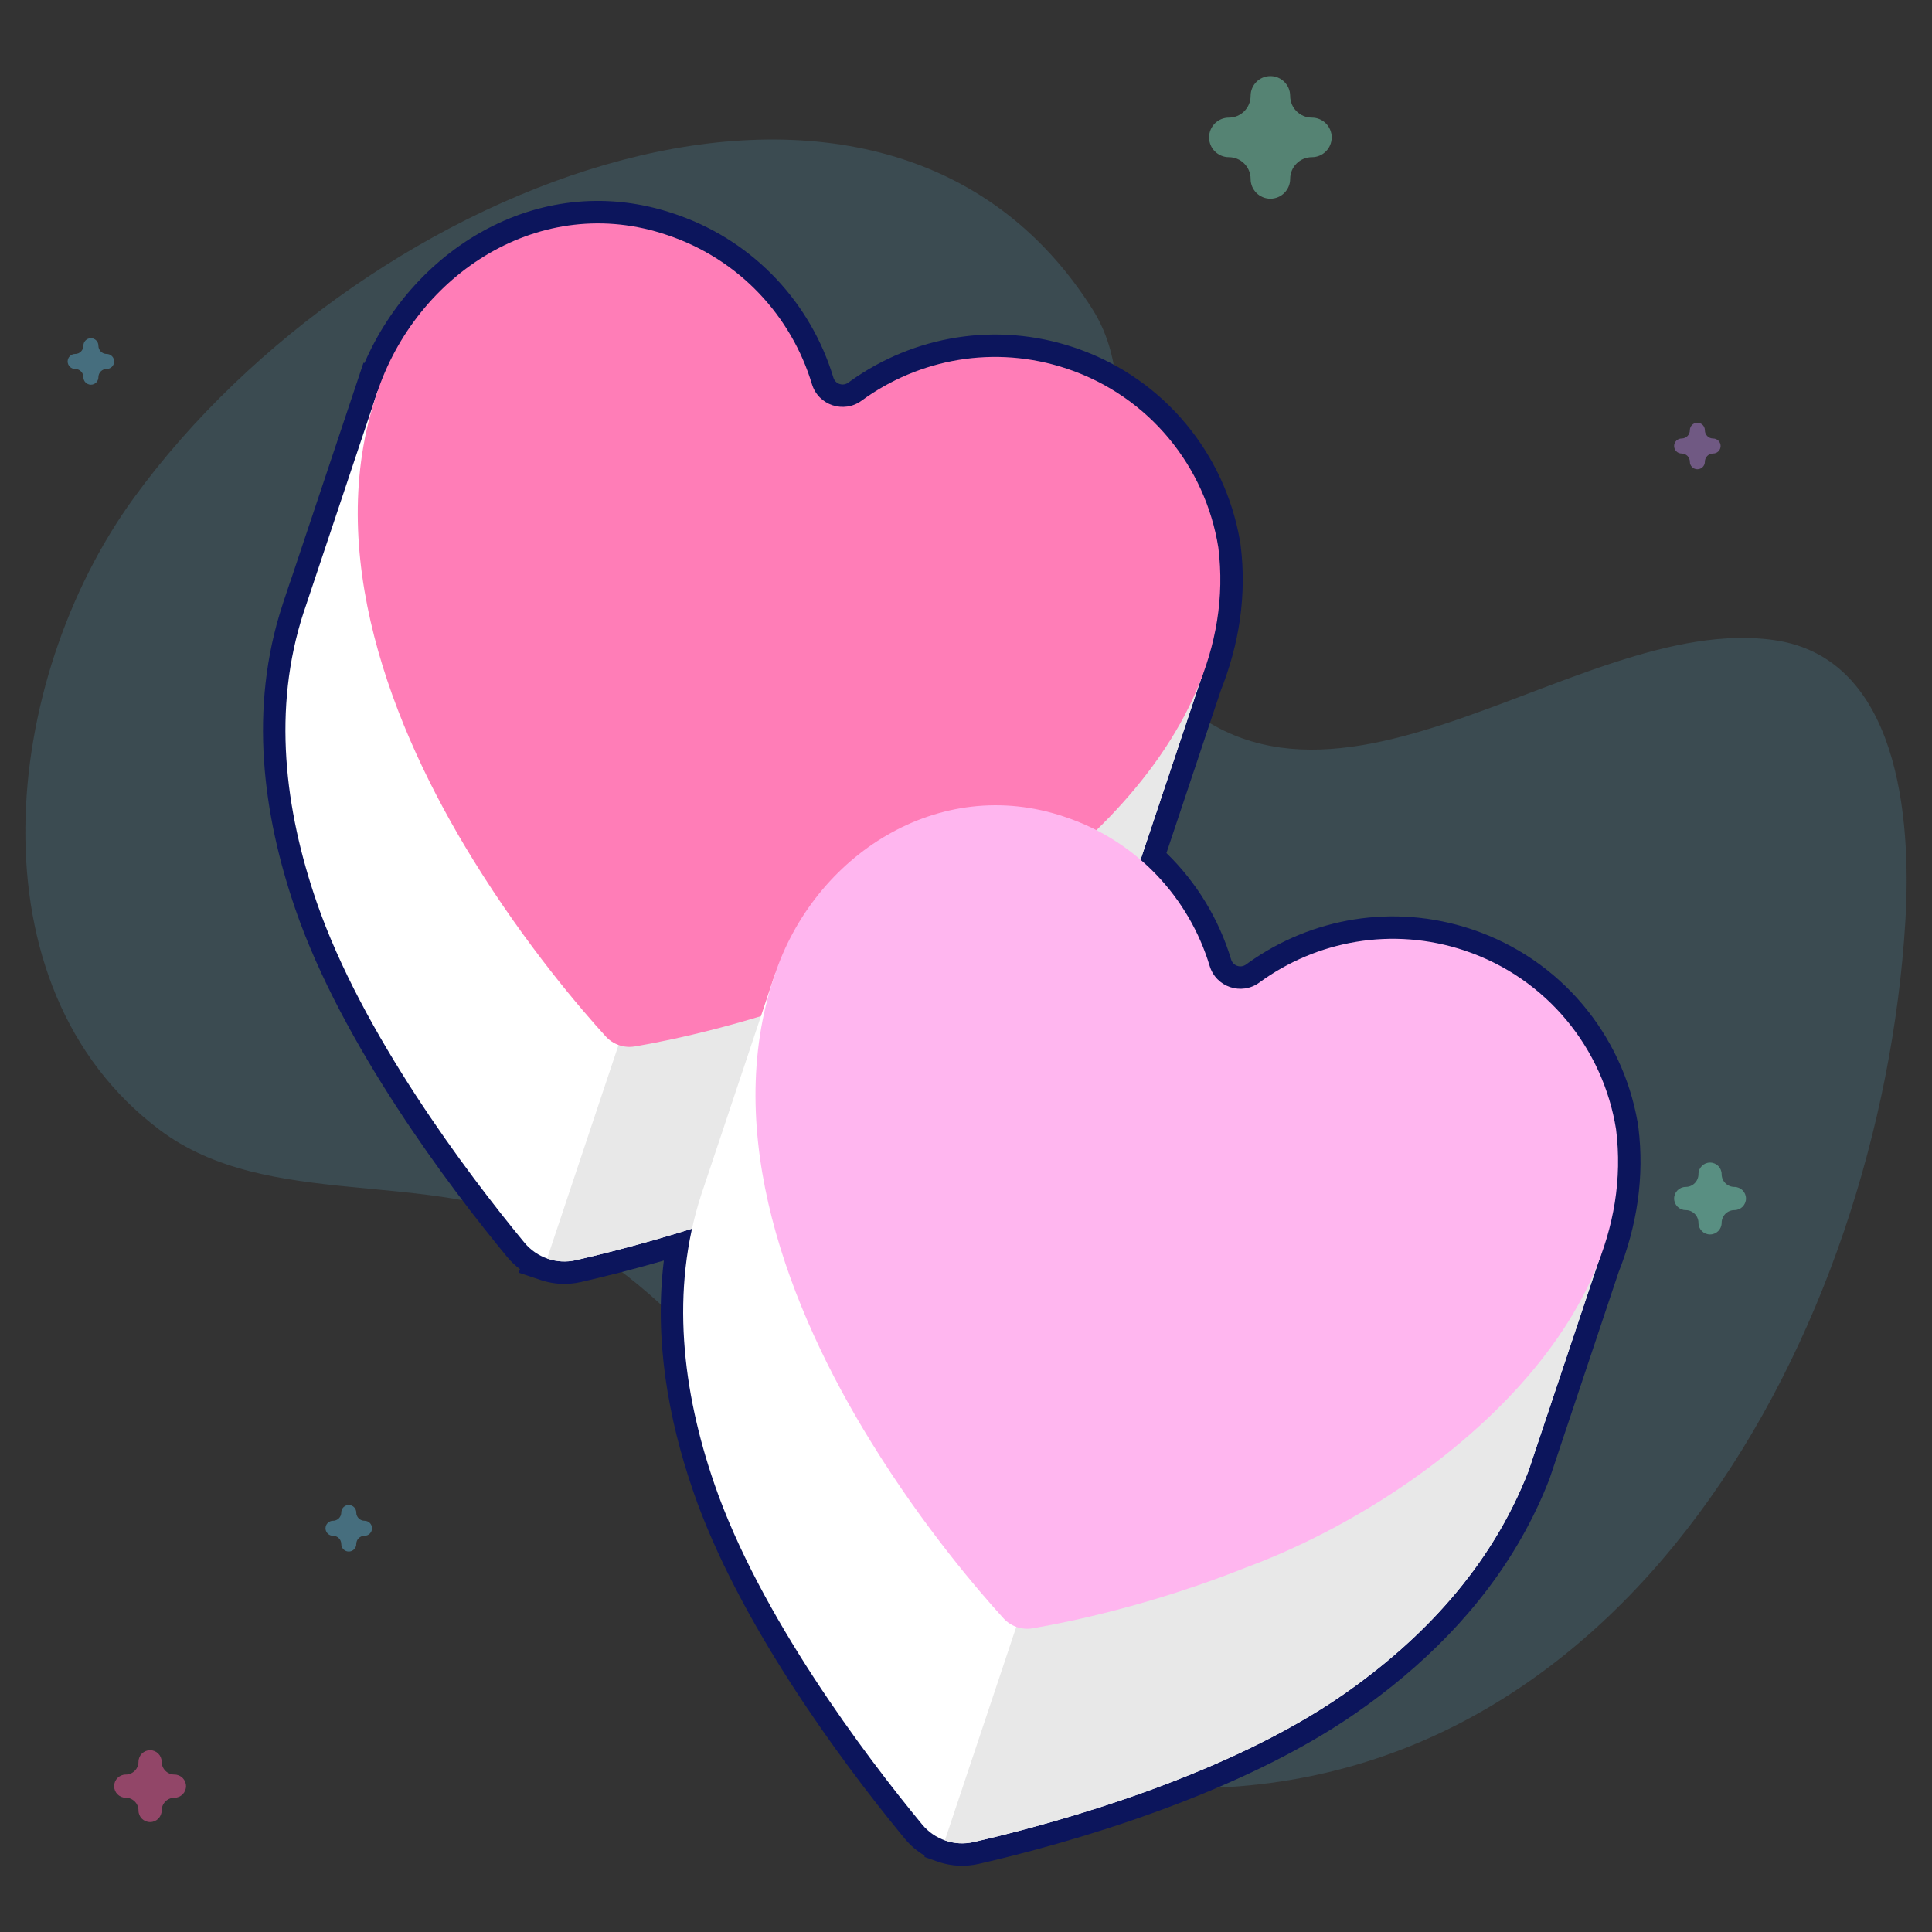 <svg width="457" height="457" viewBox="0 0 457 457" fill="none" xmlns="http://www.w3.org/2000/svg">
<rect x="0" y="0" width="457" height="457" fill="#333333" stroke="none"/>
<g clip-path="url(#clip0_46_697)">
<mask id="mask0_46_697" style="mask-type:luminance" maskUnits="userSpaceOnUse" x="0" y="0" width="457" height="457">
<path d="M0 0H457V457H0V0Z" fill="white"/>
</mask>
<g mask="url(#mask0_46_697)">
<path d="M31.68 117.743C86.657 42.24 209.248 -4.99 258.491 73.264C273.545 97.187 253.049 132.249 269.485 155.147C309.136 210.387 371.97 144.101 420.054 151.47C448.853 155.883 452.233 192.905 450.693 218.036C444.775 314.685 384.372 426.789 275.924 422.902C243.525 421.74 220.913 400.137 204.758 373.645C185.689 342.375 164.211 307.264 130.451 290.505C101.666 276.217 63.375 286.556 37.724 267.236C-7.355 233.283 0.228 160.935 31.68 117.743Z" fill="#5BAACB" fill-opacity="0.2"/>
<path opacity="0.5" d="M35.5 431C37.014 431 38.242 429.772 38.242 428.258C38.242 426.595 39.595 425.242 41.258 425.242C42.772 425.242 44 424.014 44 422.5C44 420.986 42.772 419.758 41.258 419.758C39.595 419.758 38.242 418.405 38.242 416.742C38.242 415.228 37.014 414 35.5 414C33.986 414 32.758 415.228 32.758 416.742C32.758 418.405 31.405 419.758 29.742 419.758C28.228 419.758 27 420.986 27 422.5C27 424.014 28.228 425.242 29.742 425.242C31.405 425.242 32.758 426.595 32.758 428.258C32.758 429.772 33.985 431 35.5 431Z" fill="#F35A9E"/>
<path opacity="0.5" d="M300.5 47C303.083 47 305.177 44.906 305.177 42.323C305.177 39.485 307.485 37.177 310.323 37.177C312.905 37.177 315 35.083 315 32.5C315 29.917 312.905 27.823 310.323 27.823C307.485 27.823 305.177 25.515 305.177 22.677C305.177 20.095 303.083 18 300.5 18C297.917 18 295.823 20.095 295.823 22.677C295.823 25.515 293.515 27.823 290.677 27.823C288.095 27.823 286 29.917 286 32.5C286 35.083 288.095 37.177 290.677 37.177C293.515 37.177 295.823 39.485 295.823 42.323C295.823 44.906 297.916 47 300.5 47Z" fill="#78D5B5"/>
<path opacity="0.5" d="M82.5 367C83.48 367 84.274 366.206 84.274 365.226C84.274 364.15 85.15 363.274 86.226 363.274C87.206 363.274 88 362.48 88 361.5C88 360.52 87.206 359.726 86.226 359.726C85.15 359.726 84.274 358.85 84.274 357.774C84.274 356.794 83.48 356 82.5 356C81.52 356 80.726 356.794 80.726 357.774C80.726 358.85 79.85 359.726 78.774 359.726C77.794 359.726 77 360.52 77 361.5C77 362.48 77.794 363.274 78.774 363.274C79.85 363.274 80.726 364.15 80.726 365.226C80.726 366.206 81.52 367 82.5 367Z" fill="#5BAACB"/>
<path opacity="0.5" d="M401.5 111C402.48 111 403.274 110.206 403.274 109.226C403.274 108.15 404.15 107.274 405.226 107.274C406.206 107.274 407 106.48 407 105.5C407 104.52 406.206 103.726 405.226 103.726C404.15 103.726 403.274 102.85 403.274 101.774C403.274 100.794 402.48 100 401.5 100C400.52 100 399.726 100.794 399.726 101.774C399.726 102.85 398.85 103.726 397.774 103.726C396.794 103.726 396 104.52 396 105.5C396 106.48 396.794 107.274 397.774 107.274C398.85 107.274 399.726 108.15 399.726 109.226C399.726 110.206 400.52 111 401.5 111Z" fill="#AF81D5"/>
<path opacity="0.5" d="M21.5 91C22.48 91 23.274 90.206 23.274 89.226C23.274 88.15 24.15 87.274 25.226 87.274C26.206 87.274 27 86.48 27 85.5C27 84.52 26.206 83.726 25.226 83.726C24.15 83.726 23.274 82.85 23.274 81.774C23.274 80.794 22.48 80 21.5 80C20.52 80 19.726 80.794 19.726 81.774C19.726 82.85 18.85 83.726 17.774 83.726C16.794 83.726 16 84.52 16 85.5C16 86.48 16.794 87.274 17.774 87.274C18.85 87.274 19.726 88.15 19.726 89.226C19.726 90.206 20.52 91 21.5 91Z" fill="#5BAACB"/>
<path opacity="0.5" d="M404.5 292C406.014 292 407.242 290.772 407.242 289.258C407.242 287.595 408.595 286.242 410.258 286.242C411.772 286.242 413 285.014 413 283.5C413 281.986 411.772 280.758 410.258 280.758C408.595 280.758 407.242 279.405 407.242 277.742C407.242 276.228 406.014 275 404.5 275C402.986 275 401.758 276.228 401.758 277.742C401.758 279.405 400.405 280.758 398.742 280.758C397.228 280.758 396 281.986 396 283.5C396 285.014 397.228 286.242 398.742 286.242C400.405 286.242 401.758 287.595 401.758 289.258C401.758 290.772 402.985 292 404.5 292Z" fill="#78D5B5"/>
<path d="M160.421 50.889C178.742 57.343 191.899 72.008 197.132 89.325L197.178 89.463C197.7 90.871 199.431 91.409 200.664 90.506L201.363 90.002C216.115 79.528 235.523 75.99 254.024 82.175L255.026 82.519C275.637 89.818 289.69 107.513 293.256 127.679L293.42 128.657L293.433 128.741L293.444 128.825C294.971 140.866 293.076 152.456 288.786 163.278L275.911 201.785C283.093 208.77 288.345 217.465 291.215 226.962L291.262 227.101C291.784 228.509 293.514 229.046 294.748 228.143L295.446 227.639C310.199 217.165 329.607 213.627 348.108 219.812C369.265 226.886 383.716 244.826 387.34 265.318L387.504 266.295L387.517 266.379L387.527 266.463C389.054 278.506 387.16 290.1 382.867 300.924L366.549 349.731L366.504 349.847C364.64 354.656 362.454 359.226 359.998 363.566C350.199 380.888 336.113 394.507 320.827 405.148C292.684 424.741 252.382 436.112 231.5 440.892V440.891C229.914 441.254 228.316 441.386 226.749 441.31V441.311C226.746 441.311 226.74 441.311 226.732 441.311C226.723 441.311 226.709 441.309 226.691 441.308C226.701 441.309 226.71 441.31 226.717 441.31C226.727 441.31 226.735 441.31 226.741 441.311L226.743 441.31L226.688 441.308L226.63 441.306H226.627L226.127 441.269C226.12 441.269 226.112 441.269 226.103 441.268C226.08 441.267 226.048 441.265 226.011 441.261L226.007 441.26C225.84 441.245 225.683 441.227 225.593 441.216L225.594 441.218C225.593 441.217 225.591 441.217 225.588 441.217C225.584 441.216 225.579 441.215 225.573 441.215C225.568 441.214 225.56 441.214 225.552 441.213C225.522 441.21 225.461 441.203 225.392 441.194L225.388 441.193C225.237 441.174 225.084 441.151 225.033 441.143C224.99 441.137 225.026 441.143 224.95 441.132C224.909 441.126 224.848 441.117 224.778 441.105L224.775 441.104C224.658 441.085 224.548 441.066 224.488 441.055V441.054C224.418 441.041 224.294 441.021 224.163 440.995L224.16 440.994C224.031 440.968 223.873 440.933 223.858 440.93V440.929C223.835 440.924 223.706 440.897 223.605 440.874L223.603 440.873C223.476 440.844 223.357 440.814 223.254 440.787L222.996 440.721L222.994 440.72C222.922 440.701 222.859 440.682 222.818 440.67C222.746 440.65 222.774 440.657 222.733 440.645L222.734 440.646C222.655 440.624 222.523 440.586 222.382 440.542C222.308 440.519 222.24 440.496 222.199 440.483L221.944 440.398C221.935 440.395 221.924 440.392 221.912 440.388C221.873 440.376 221.813 440.357 221.742 440.331L218.708 439.262L218.656 438.89C216.93 437.871 215.364 436.55 214.044 434.953L212.727 433.35C198.789 416.287 174.646 383.729 163.979 352.77C158.039 335.532 154.739 316.849 157.031 298.173C149.59 300.318 142.874 302.005 137.417 303.254L137.416 303.253C135.831 303.616 134.233 303.749 132.666 303.673H132.668C132.667 303.673 132.664 303.673 132.66 303.673C132.641 303.672 132.622 303.671 132.604 303.67L132.546 303.668H132.543C132.357 303.657 132.186 303.643 132.043 303.631L132.044 303.632L132.07 303.635C132.061 303.634 132.041 303.633 132.019 303.631C131.996 303.629 131.964 303.626 131.927 303.623H131.923C131.756 303.608 131.6 303.589 131.51 303.579C131.509 303.578 131.507 303.579 131.504 303.579C131.5 303.578 131.496 303.578 131.49 303.577C131.485 303.576 131.477 303.576 131.469 303.575C131.439 303.572 131.378 303.565 131.308 303.556H131.304C131.152 303.537 130.999 303.514 130.948 303.506C130.906 303.5 130.942 303.505 130.867 303.494C130.826 303.488 130.764 303.479 130.694 303.467H130.691V303.466C130.574 303.447 130.465 303.429 130.404 303.418V303.417C130.334 303.404 130.21 303.383 130.079 303.357L130.076 303.356C129.946 303.331 129.787 303.295 129.774 303.292L129.773 303.291C129.75 303.286 129.622 303.26 129.522 303.236L129.519 303.235C129.392 303.205 129.273 303.176 129.17 303.149L129.171 303.151C129.136 303.142 129.022 303.112 128.912 303.083L128.91 303.082C128.839 303.063 128.776 303.046 128.734 303.034C128.662 303.013 128.69 303.02 128.65 303.008L128.649 303.009C128.571 302.987 128.439 302.948 128.298 302.904C128.224 302.881 128.155 302.859 128.115 302.846L127.742 302.721L122.712 301.041L122.993 300.202C121.885 299.375 120.864 298.411 119.96 297.316V297.315C106.276 280.752 80.906 247.09 69.894 215.132C62.117 192.562 58.859 167.493 66.772 143.232L66.773 143.228C66.788 143.183 66.804 143.133 66.839 143.02C66.869 142.923 66.915 142.77 66.97 142.606L68.651 137.578L68.668 137.584L85.98 85.801L86.211 85.878C98.135 58.328 128.347 39.955 159.512 50.577L159.544 50.588L160.421 50.889ZM132.634 303.672C132.627 303.672 132.617 303.671 132.607 303.67C132.62 303.671 132.632 303.671 132.641 303.671C132.639 303.671 132.636 303.672 132.634 303.672ZM132.656 303.672L132.658 303.673H132.66C132.661 303.673 132.662 303.672 132.663 303.673C132.661 303.672 132.659 303.672 132.656 303.672ZM132.648 303.673C132.646 303.673 132.644 303.671 132.641 303.671C132.647 303.672 132.652 303.672 132.656 303.672C132.654 303.672 132.651 303.673 132.648 303.673Z" fill="#0C155C"/>
<path d="M89.326 92.51L72.014 144.292L71.997 144.286C71.932 144.482 71.876 144.679 71.811 144.875C64.377 167.668 67.353 191.485 74.905 213.404C85.583 244.394 110.41 277.433 124.046 293.938C127 297.514 131.713 299.117 136.234 298.082C157.015 293.325 196.459 282.129 223.714 263.155C242.242 250.257 258.649 233.054 267.475 210.292L284.788 158.509L89.326 92.51Z" fill="white"/>
<path d="M129.421 297.695C131.568 298.453 133.925 298.616 136.232 298.087C157.013 293.33 196.458 282.135 223.712 263.161C242.24 250.263 258.647 233.059 267.473 210.297L284.786 158.515L186.992 125.494L129.42 297.695H129.421Z" fill="#E8E8E8"/>
<path d="M288.183 129.488C285.151 110.467 271.889 93.735 252.341 87.2C235.245 81.484 217.301 84.891 203.795 94.781C199.572 97.873 193.569 95.866 192.055 90.855C187.213 74.831 174.925 61.318 157.83 55.602C127.951 45.399 98.446 64.724 89.114 93.143C76.492 130.413 92.499 172.016 111.995 203.5C124.464 223.726 137.675 239.005 143.276 245.152C145.012 247.056 147.591 247.956 150.133 247.529C158.425 246.136 178.324 242.046 200.65 233.139C243.243 217.345 294.16 176.638 288.183 129.488Z" fill="#FF7DB7"/>
<path d="M183.41 230.148L166.098 281.93L166.081 281.925C166.016 282.121 165.96 282.317 165.896 282.514C158.461 305.307 161.437 329.124 168.99 351.042C179.668 382.033 204.494 415.071 218.13 431.577C221.084 435.152 225.797 436.755 230.318 435.72C251.099 430.963 290.543 419.768 317.798 400.794C336.326 387.896 352.733 370.692 361.559 347.93L378.871 296.148L183.41 230.148Z" fill="white"/>
<path d="M223.505 435.33C225.653 436.088 228.009 436.25 230.317 435.722C251.097 430.965 290.542 419.77 317.797 400.795C336.325 387.897 352.731 370.694 361.558 347.932L378.87 296.15L281.076 263.129L223.505 435.33Z" fill="#E8E8E8"/>
<path d="M382.267 267.127C379.235 248.105 365.973 231.374 346.426 224.838C329.33 219.123 311.386 222.529 297.88 232.419C293.657 235.511 287.654 233.504 286.14 228.494C281.297 212.47 269.01 198.956 251.914 193.24C222.035 183.037 192.531 202.362 183.199 230.781C170.576 268.052 186.583 309.655 206.08 341.138C218.549 361.364 231.759 376.643 237.361 382.791C239.096 384.695 241.676 385.595 244.217 385.168C252.51 383.775 272.409 379.684 294.735 370.778C337.328 354.983 388.245 314.277 382.267 267.127Z" fill="#FFB6EF"/>
</g>
</g>
<defs>
<clipPath id="clip0_46_697">
<rect width="457" height="457" fill="white"/>
</clipPath>
</defs>
</svg>
